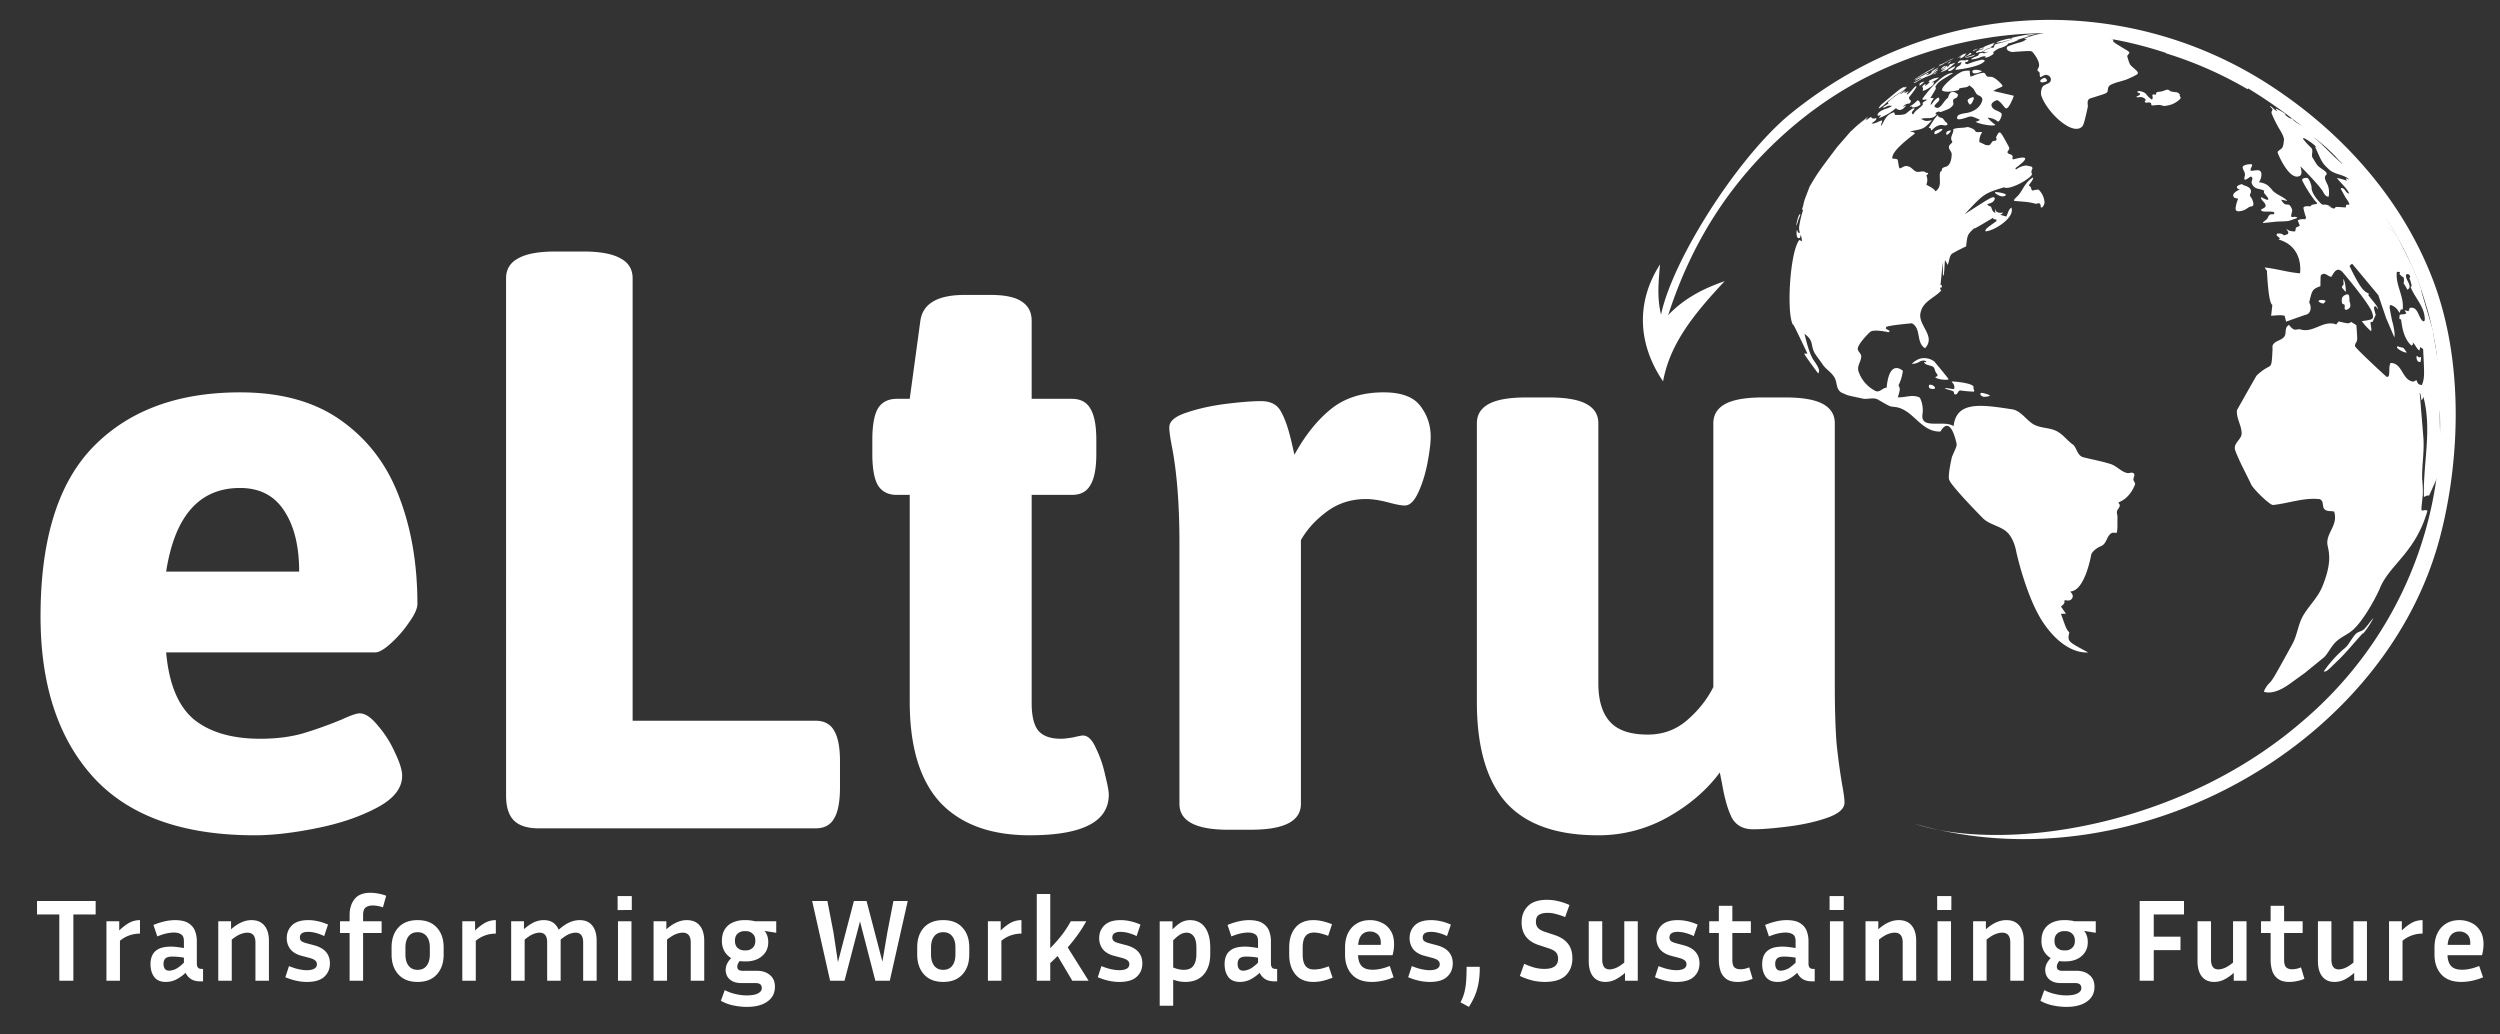 <svg xmlns="http://www.w3.org/2000/svg" width="203" height="84" fill="none"><rect width="100%" height="100%" fill="#333333" stroke="none"/><g fill="#fff" clip-path="url(#a)"><path d="M20.692 67.825c-5.85 0-10.213-1.563-13.088-4.688-2.875-3.15-4.312-7.513-4.312-13.088 0-6.276 1.437-10.876 4.312-13.801 2.875-2.925 6.838-4.388 11.888-4.388 3.35 0 6.088.763 8.213 2.288 2.15 1.525 3.713 3.575 4.688 6.15 1 2.575 1.5 5.488 1.5 8.738 0 .375-.225.875-.675 1.5a9.453 9.453 0 0 1-1.463 1.688c-.55.5-.974.75-1.274.75H13.491c.225 2.55.975 4.363 2.25 5.438 1.3 1.05 3.1 1.575 5.4 1.575 1.25 0 2.376-.138 3.376-.413a32.49 32.49 0 0 0 3.262-1.163c.7-.325 1.175-.487 1.425-.487.45 0 .938.325 1.463.975a8.74 8.74 0 0 1 1.388 2.175c.4.825.6 1.463.6 1.913 0 1.025-.7 1.9-2.1 2.625-1.376.725-3.013 1.275-4.913 1.65-1.875.375-3.525.563-4.95.563Zm3.6-21.414c0-2.05-.4-3.688-1.2-4.913-.8-1.25-2-1.875-3.6-1.875-3.3 0-5.3 2.263-6 6.788h10.8Zm19.464 20.851c-.925 0-1.6-.213-2.025-.638-.425-.425-.638-1.1-.638-2.025V22.597c0-.725.325-1.262.975-1.612.65-.375 1.663-.563 3.038-.563h2.25c1.375 0 2.388.188 3.038.563.65.35.975.887.975 1.612v35.927h14.85c.7 0 1.2.262 1.5.788.326.525.488 1.362.488 2.512v2.1c0 1.175-.162 2.025-.487 2.55-.3.525-.8.788-1.5.788H43.756Zm39.865.563c-3.176 0-5.6-.888-7.276-2.663-1.65-1.8-2.475-4.525-2.475-8.176v-16.8h-1.05c-.7 0-1.212-.263-1.537-.788-.3-.525-.45-1.375-.45-2.55v-1.125c0-1.175.15-2.025.45-2.55.325-.525.837-.788 1.537-.788h1.05l.863-6.337c.2-1.4 1.4-2.1 3.6-2.1h2.1c1.15 0 1.987.174 2.512.524.55.35.826.875.826 1.575v6.338h3.262c.7 0 1.2.263 1.5.788.325.525.488 1.375.488 2.55v1.125c0 1.175-.163 2.025-.488 2.55-.3.525-.8.788-1.5.788h-3.262v16.913c0 1.025.175 1.763.525 2.213.375.45.987.675 1.837.675.25 0 .588-.038 1.013-.113.425-.1.687-.15.787-.15.4 0 .75.338 1.05 1.013a9.28 9.28 0 0 1 .75 2.175c.2.8.3 1.337.3 1.612 0 2.2-2.137 3.3-6.412 3.3Zm16.125-.45c-2.65 0-3.975-.7-3.975-2.1V44.122c0-3.2-.212-5.862-.637-7.988-.125-.675-.188-1.15-.188-1.425 0-.5.463-.9 1.388-1.2.95-.325 2.012-.562 3.187-.712 1.2-.15 2.163-.225 2.888-.225.775 0 1.313.287 1.613.862.325.575.612 1.413.862 2.513l.225.975c.85-1.55 1.825-2.775 2.925-3.675 1.125-.925 2.563-1.388 4.313-1.388 1.45 0 2.45.375 3 1.125.55.725.825 1.55.825 2.475 0 .5-.087 1.213-.262 2.138-.175.9-.425 1.7-.75 2.4s-.688 1.05-1.088 1.05c-.275 0-.687-.075-1.238-.225-.75-.2-1.387-.3-1.912-.3-1.225 0-2.3.35-3.225 1.05-.9.675-1.588 1.438-2.063 2.288v21.413c0 1.4-1.35 2.1-4.05 2.1h-1.838Zm30.002.45c-3.35 0-5.825-.876-7.426-2.626-1.6-1.775-2.4-4.512-2.4-8.212V34.373c0-.7.325-1.225.975-1.575.65-.35 1.663-.525 3.038-.525h1.838c1.375 0 2.387.175 3.037.525.65.35.975.875.975 1.575v21.113c0 1.376.313 2.413.938 3.113.625.7 1.65 1.05 3.075 1.05 1.225 0 2.288-.387 3.188-1.163.925-.8 1.637-1.7 2.137-2.7V34.373c0-.7.325-1.225.975-1.575.65-.35 1.663-.525 3.038-.525h1.838c1.375 0 2.387.175 3.037.525.65.35.975.875.975 1.575v21.113c0 2.1.05 3.75.15 4.95.125 1.176.275 2.276.45 3.3.125.676.188 1.15.188 1.426 0 .5-.463.912-1.388 1.237-.925.325-1.987.563-3.187.713-1.175.15-2.126.225-2.851.225-.8 0-1.375-.313-1.725-.938-.325-.65-.587-1.562-.787-2.737l-.188-.938c-1.05 1.425-2.462 2.638-4.237 3.638a11.448 11.448 0 0 1-5.663 1.463Z"/><path fill-rule="evenodd" d="M155.472 66.89c.606.2 1.265.368 1.97.503a30.946 30.946 0 0 1-1.97-.503Zm20.364-62.573.08-.008c-5.704-1.893-11.465-2.118-17.284-.675-5.882 1.461-10.971 4.332-15.244 8.666-4.232 4.297-6.96 9.415-8.533 15.34-1.123-3.22 5.558-14.393 10.598-18.454 12.184-9.832 27.792-9.605 39.106-2.107 5.831 3.853 10.507 9.2 12.966 15.57 2.661 6.895 2.159 15.168.563 21.118-4.337 16.175-23.404 27.432-40.646 23.626 7.499 1.441 20.245-.824 29.47-8.784 7.274-6.135 11.668-15.46 11.19-25.59.002-.434-.003-.873-.014-1.316-.262-10.43-6.293-18.88-15.548-24.53l-.035.072a31.47 31.47 0 0 0-6.669-2.928Z" clip-rule="evenodd"/><path d="M134.796 21.47c-.2 2.106-.21 3.096.215 4.618 1.207-1.45 2.742-2.477 5.032-3.256-2.698 2.872-4.455 5.185-5.002 8.134-2.217-3.27-2.065-6.681-.245-9.496ZM198.312 36.008v-.147c-.066.973-.109 1.333-.142 1.62l-.085.625-.01.09c-.014.09-.035.209-.052.299l.024-.161c-.038.217-.038.217-.805 1.911-.128-.028-.128-.028-.42.111-.085-2.712.678-5.426-.042-8.136a.58.58 0 0 1-.159.29c-.073-.52-.073-.52-.142-.63l.294 3.588c.099 1.139-.119 2.269-.095 3.408.047.436.065.874.054 1.312-.132 1.184-.132 1.184-.068 1.28.284-.063.284-.063.447 0-.987 3.45-3.079 4.35-3.879 6.335-.1.251-1.059 2.257-2.092 3.269-.433.424-1.018.623-1.456 1.037-.382.362-.595.862-.948 1.244l-1.587 1.293-1.253.905c-.312.218-1.265.88-2.072.622.093-.262.245-.5.443-.696.256-.267.301-.315 1.88-3.193.405-.739.455-1.62.896-2.344.473-.78 1.156-1.422 1.513-2.272.777-1.869.588-2.721.45-3.342-.225-.997.893-1.641.526-2.783-.251-.08-.542.019-.767-.18-.225-.199-.062-.564-.294-.763a.269.269 0 0 0-.123-.069c-1.294-.142-2.513.344-3.778.474-.254.024-1.597-1.288-1.777-1.67-.424-.912-.923-1.785-1.281-2.728-.237-.63.519-.888.509-1.433-.012-.647-.44-1.206-.383-1.867 0 0 1.397-2.482 1.587-2.795a3.79 3.79 0 0 1 .897-.675c.341-.168.341-.168.408-1.463 0-.119-.026-.296.04-.393.22-.334.668-.33.907-.635.19-.237.043-.595.237-.841.04-.043.082-.084.128-.12l.061.042c.322.39.422.37.711.31h.156c1.04.37 1.895-.805 2.935-.386a1.46 1.46 0 0 1 .199-.249c.808.19.808.19 1.002.038.149.082.294.172.433.27.09 1.215.09 1.215-.028 1.41-.052.082-.119.236-.069.317.159.267 2.369 2.321 2.572 2.477l.138-.056c.128-.351-.019-.747.166-1.088 1.004.017.916 1.448 1.878 1.519a.406.406 0 0 1 .237-.107c.092.291.139.355.428.379.221-.557.204-.872.095-2.93a.82.82 0 0 1-.237-.163c-.009.1-.031.198-.064.293-.248-.154-.317-.46-.53-.641v.146l-.102.104c-.654-.563-.784-1.575-.855-2.131l-.133-.04c-.003-.11.003-.22.019-.327.173-.088.391 0 .552-.145a.545.545 0 0 1-.135-.237c.085.022.197.055.282.083a.496.496 0 0 0 .104-.263c.711-.187.68.791 1.111 1.09.038-.021.088-.052.125-.071.034-1.087-.783-1.796-1.144-2.705.024-.038.057-.085.083-.123-.116-.457-.116-.457-.194-.585l.074-.138c-.064-.175-.102-.25-.325-.203-.149.433.599.947.097 1.253a5.48 5.48 0 0 0-.315-.528.848.848 0 0 0 0-.474 1.116 1.116 0 0 1-.339-.292l.062-.13a.388.388 0 0 0-.268-.014c-.13 1.059.612 1.978.474 3.041h-.151a2.138 2.138 0 0 1-.121.277 1.112 1.112 0 0 0-.711-.644c-.114.085-.114.085.116 1.253.106.352.176.714.211 1.08 0 .101-.007.203-.019.303l-.67-1.57c-.63-1.855-.63-1.855-.637-1.866l-2.115-2.544a.504.504 0 0 0-.216.182c.933 1.952 1.21 2.077 1.561 2.236 0 .045-.024.104-.033.147.743.916.743.916.791 1.149a11.368 11.368 0 0 1-.19-.263l-.139.038c0 .177 0 .177.135.672-.109.18-.157.393-.273.569l-.137-.017c-.048.256.109.505.031.76a4.576 4.576 0 0 1-.751-.817c.931-.13 1.006-.14.841-.687-.216-.724-2.416-3.316-2.438-3.33-.4-.353-.613-.052-.869.415-.282 0-.516-.41-.817-.154-.069.059-.069.059-.078.914-.652.263-.663.268-.914 1.329.236.379.125.947-.311 1l-1.565.553-.116-.473c-.289-.067-.429-.055-1.102 0 .017-.076.017-.076.104-.89-.331-.1-.438-2.744-.438-2.767a1.763 1.763 0 0 1-.185-.266c.964.1 1.895.396 2.866.474.012-.019.337-2.155-1.743-2.747l.121-.088-.289-.26c.017-.043.043-.098.062-.138.345 0 .345 0 .561.15.104-.03.207-.066.305-.11a4.11 4.11 0 0 1 .045-.146 3.322 3.322 0 0 1-.175-.28c.192.145.263.199.711.22a.897.897 0 0 0 .066-.315c.115-.04.224-.094.325-.163a2.52 2.52 0 0 1-.166-.436c.189-.082.398-.107.601-.073l.074-.135a4.919 4.919 0 0 1-.223-.808c.128-.126.128-.126.588-.114l.085-.12.291-.05c.126-.024.128-.029.149-.052.022-.024 0-.04-.177-.237a10.37 10.37 0 0 1-1.026-1.628c-.078-.236.372-.222.393-.22.157.017.37.623.363.768-.014.348.267.753.504 1.032.325.38.351.38.474.372a.855.855 0 0 1 .599.183l-.419-.074c.226.04.444.114.647.223l.12-.076c0-.085 0-.085.877-.024l-.033-.045c.026-.059.035-.125.061-.184h.237c.017-.147-.237-.474-.284-.543-.048-.069-.41-.748-.415-.753-.004-.005.024-.038.033-.055.332-.026.353.434.661.446-.237-.498-.689-.827-1.002-1.267.281.057.556.136.825.236a1.73 1.73 0 0 1-.102-.163l.045-.03c.075.038.154.068.237.087-.474-.445-1.185-.377-1.658-.827-.54-.514-.54-.514-1.114-1.819h.062c-.054-.156-.791-.654-1.011-.73l-.029.048c0 .024.022.054.033.078.187.237.392.46.611.666.237.237-.028.561.126.814.403.666.403.666.699.867.428.29.447.346.44.498-.166.156-.237.237.088.852.113.303.138.632.073.948-.237 0-.35-.213-.473-.438-.277-.474-1.753-1.98-1.822-2.03.064.215.197.665-.068.791-.827.39-1.72-1.75-1.73-1.772-.066-.165-.068-.208.055-.298.334-.237.334-.237.417-.867 0-.026.021-.258-.405-.928-.228-.393-.429-.8-.602-1.22-.014-.123-.014-.123.076-.322-.047-.114-.171-.169-.216-.282.237.09.37.355.616.443-.118-.14-.118-.14-.151-.237.054.016.762.35.829.507a1.081 1.081 0 0 1-.116-.04c.153.136.322.254.502.352l.04-.035c.093.053.181.114.263.182a.708.708 0 0 0-.109-.042c.221.18.459.339.711.473.807.5 2.037 1.587 2.131 1.781-.44-.208-.758-.59-1.163-.845.808.658 1.49 1.461 2.291 2.132l.042-.031a2.88 2.88 0 0 1-.563-.585 2.5 2.5 0 0 0 .236.177 6.67 6.67 0 0 1-.544-.599l.13.118 1.146 1.185c1.076 1.184 1.109 1.23 2.843 3.65.402.618.89 1.478 1.269 2.113a3.686 3.686 0 0 0-1.051-.998c.409.265.765.603 1.051.998l.988 1.977c.356.742.662 1.508.916 2.29a.082.082 0 0 1-.014-.014c.017.152.017.152.948 3.286a.158.158 0 0 0-.015-.029c.377 2.302.394 2.407.588 3.058.031.21.061.436.099.682.081.82.121 1.919.166 2.74.012.815-.042 1.87-.083 2.713Zm0-.166c.019-.948-.033-2.57-.158-2.764-.043.28-.076.473 0 2.688.019-.142.019-.142.045-.474-.041 1.019-.041 1.019.016 1.142.052-.194.085-.392.097-.592Zm-.71-9.046c0 .038.021.085.028.123l.145.657a.158.158 0 0 0 0-.031c.052.39.128.777.201 1.163a19.463 19.463 0 0 0-.625-2.944c-.06-.188-.116-.363-.166-.526.336 1.184.348 1.229.49 1.85l-.073-.292Zm-.521-1.864c.014.038.028.076.045.112-.045-.143-.1-.28-.131-.424.017.045.034.092.048.14l-.344-1.038v.014a.983.983 0 0 0-.064-.156c.135.41.299.928.531 1.658a6.92 6.92 0 0 0-.085-.306Zm1.082 5.04a14.666 14.666 0 0 0-.201-1.264l.175 1.172.026.093Zm-16.431-13.846a.094.094 0 0 1 0 .024 3.16 3.16 0 0 0-.187.632c-.028.166-.019.237.036.313.092.113.521.066.833-.138.076-.056.156-.108.237-.156.097-.05.237-.014.304-.123.042-.06.026-.202-.05-.422a1.084 1.084 0 0 0-.135-.25.234.234 0 0 1-.033-.297.397.397 0 0 0 .033-.26.436.436 0 0 0-.183-.237.75.75 0 0 0-.116-.067c-.099-.05-.208-.073-.308-.12a.305.305 0 0 1-.109-.074h-.018c-.019 0-.678.17-.271.405a.207.207 0 0 0 .1.026.253.253 0 0 1-.059.038c-.148.06-.282.151-.393.265a.266.266 0 0 0-.074.237.264.264 0 0 0 .145.156c.081.025.164.04.248.048Zm13.686 12.494h.014l-.237-.327a.232.232 0 0 0-.106-.069c-.08-.01-.16-.025-.237-.047-.14-.054-.14-.054-.152-.054-.064 0-.083.059-.045.125.067.128.616.422.763.372Zm-5.211-3.96c.05.057.159.028.18.13.021.102-.017.183 0 .275a.124.124 0 0 0 .092.092c.06.014.36-.085.368-.331a.712.712 0 0 0 0-.093c-.015-.102-.053-.199-.067-.303-.014-.104 0-.22-.023-.33-.026-.174-.086-.193-.147-.2a.585.585 0 0 0-.415.25.72.72 0 0 0 .003.51h.009Zm-1.497-.048s.123-.14.123-.146c.012-.05-.073-.093-.222-.11-.15-.016-.422.02-.322.138.101.086.225.14.357.154a.079.079 0 0 0 .031-.012.075.075 0 0 0 .024-.024h.009Zm1.495-1.392a.098.098 0 0 0-.035.044.105.105 0 0 0-.006.055c.009.03.023.059.043.083 0 0 .237.284.251.291.055-.026 0-.45-.04-.67a1.584 1.584 0 0 0-.121-.367.08.08 0 0 0-.014.033v.021c-.002.106.004.211.019.316a.217.217 0 0 1-.028.11.218.218 0 0 1-.079.084h.01Zm6.189 6.158s.137.028.149.014a2.18 2.18 0 0 0 .05-.34v-.022c0-.033 0-.036-.017-.038-.016-.003-.073.026-.114.026a.16.16 0 0 1-.085-.028c-.035-.022-.059-.062-.097-.079-.038-.016-.047 0-.052.012a.524.524 0 0 0 .095.405.126.126 0 0 0 .061.045l.01.005Zm-12.786-13.363c-.028 0-.023.02-.016.05l.194.016a.499.499 0 0 0-.178-.066Zm-1.319-1.89c.024.156-.092.303-.031.461.045.02.145 0 .353-.154.076-.059.142-.11.194-.08.213.12-.035.355.038.528a.667.667 0 0 0 .545.452c.346.093.388.105.452.152 0 .055-.021.114 0 .168.093.168.259.284.339.474.045.182-.173.076-.334 0-.069-.033-.069-.033-.263-.05.078.237.334.344.384.592.028.135-.095.206-.27.294-.047.021-.119.057-.093.111.027.055.093.121.512.11.178 0 .55-.017.559.106.01.123-.076.113-.204.109a.252.252 0 0 0-.208.078c-.09.085-.104.216-.185.306-.08.09-.237.182-.331.293a.21.21 0 0 1 0 .036c.056 0 .056 0 .859-.09.405-.052.815-.022 1.223-.08h.014l.696-.238v-.023c-.144-.147-.329-.017-.474-.074-.075-.215.119-.412.041-.627-.145-.382-.292-.375-.41-.37-.27.017-.455-.372-.455-.374v-.02c.019 0 .019 0 .237.044.095.035.237.08.218.03a.436.436 0 0 0-.109-.113c-.329-.26-.741-.391-1.04-.692a2.818 2.818 0 0 0-.421-.445 1.45 1.45 0 0 0-.711-.237c.175-.164.41-.962-.069-.98a1.57 1.57 0 0 0-.248.016c-.301.04-.356.047-.358-.033 0-.161.265-.462.045-.474 0 0-.592 0-.68.225a.143.143 0 0 0 0 .071c.029.156.157.308.185.497Zm10.208 36.319c-.542.71-.556.71-.909.85-.291.107-.381.237-.82.893-.132.22-.306.41-.514.562a9.61 9.61 0 0 0-1.57 1.78c.237 0 .237 0 1.142-.883.739-.71 1.385-1.53 2.091-2.283 0 .021 0 .021-.064.128.029-.021.029-.021.095-.11.29-.363.544-.755.758-1.17h-.019a2.876 2.876 0 0 0-.19.233ZM157.61 5.577s.07.032.28-.118c.116-.082.104-.114.08-.11a.099.099 0 0 0-.035 0 1.38 1.38 0 0 0-.154.074c-.013.009-.145.129-.158.135-.013.006-.013.019-.013.019ZM157.615 5.206h.016a.58.58 0 0 1-.097.068.152.152 0 0 1-.073.025c-.004-.004.01-.023.025-.032a.803.803 0 0 1 .129-.06ZM158.375 4.884a.553.553 0 0 1-.122.04.877.877 0 0 0-.16.067l-.19.076c.232-.123.471-.231.716-.324.021 0 .036-.013.021 0-.014.012-.116.067-.116.067-.088.047-.149.074-.149.074ZM158.008 5.084c-.139.059-.151.072-.151.072h-.007a.036.036 0 0 0 .009.016 3.718 3.718 0 0 1-.491.23c.236-.173.499-.308.777-.398a.076.076 0 0 1 .03 0l-.019.013c-.036.019-.101.046-.148.067ZM158.303 5.097l-.025.019-.015.004a1.178 1.178 0 0 1-.103.059c.036-.06.036-.06.023-.06.071-.06.15-.109.234-.147h.013c0 .002.008-.002-.015.02-.023.02-.051.041-.074.065l-.038.04ZM157.233 5.882a.066.066 0 0 1 .028 0h-.015c.019.002-.006.028-.015.042a1.234 1.234 0 0 1-.276.131c.065-.057.136-.106.211-.147a.543.543 0 0 1 .067-.026ZM157.37 6.304c.053-.015.074 0 .074 0l-.015.006c-.002.013-.177.164-.202.158-.129.095-.284.16-.421.257.068-.027.138-.046.21-.057.07-.002-.033.206-.069.244-.162.167-.754.52-.82.449a.06.06 0 0 1 0-.019c-.006-.04.019-.076.019-.116a.25.25 0 0 0 0-.055c-.01-.052-.038-.099-.05-.151a.03.03 0 0 1 0-.023.707.707 0 0 1 .284-.186c-.002.06-.084.084-.065.154.013 0 .017 0 .042-.015.113-.074.219-.158.318-.25.009-.015.006-.053-.021-.066-.027-.012-.088-.012-.088-.012.152-.118.325-.207.509-.264l.264-.054h.031ZM156.452 5.863c-.253.118-.47.304-.727.422l.015-.009c-.112.055-.192.162-.322.18a15.844 15.844 0 0 1 1.666-.976h.031a.21.21 0 0 1-.067.057l-.864.503a1.84 1.84 0 0 1 .268-.177ZM155.666 8.182a.235.235 0 0 1 .059-.035.293.293 0 0 1 .148.124s.096.185.056.234a.98.98 0 0 1-.495.21.467.467 0 0 1-.122.013c-.036-.013-.042-.061-.057-.076-.014-.015-.023-.017-.101 0a.265.265 0 0 1-.08.013c.009-.032.061-.07.272-.196.112-.09.218-.186.32-.287ZM156.157 6.645a.19.19 0 0 1 .059-.01h.008c.038.004.017.04-.084.115-.081.08-.172.151-.27.21-.04.013-.012-.035 0-.073.013-.038.03-.055.013-.055h-.055a.71.71 0 0 1 .329-.187ZM163.94 3.462a1.4 1.4 0 0 0 .632-.297c-.169 0-.169 0-.211-.023a7.222 7.222 0 0 1 1.968-.506c.111-.012.223-.016.334-.012h.342a1.548 1.548 0 0 0-.371-.044h-.002c.236-.049.477-.074.718-.074.053-.036.053-.036.499-.061.245-.013.853-.01 1.131 0 .198.006.367.143.578.105a2.83 2.83 0 0 1 .594-.048c.004 0 .358.023.482.04l-.038.01a.548.548 0 0 0-.021.08l.095.047c.132.52.689.303.962.577l-.048.019a.296.296 0 0 1-.017.04h.001c.081.128.09.143 1.025.707.288.167.383.232.244.377-.101.104-.137.154-.055.337.041.168.099.33.171.487.164.228.417.367.586.577.113.152.016.226.016.226-.194.117-.397.22-.606.307-.497.26-1.058.297-1.55.552-.204.105-.221.235-.251.452v.003c-.03.219-.03.219-1.159.569-.356.11-.362.111-.421.21-.109.192-.008.4-.046.598-.011.013-.27 1.353-.421 1.528-.782.899-2.954-1.195-3.354-2.51a1.024 1.024 0 0 1 .103-.677c.158-.228.466-.211.632-.422a.355.355 0 0 0 .023-.315.364.364 0 0 0-.233-.213c-.24-.11-.394.105-.605.153-.065-.12-.017-.259-.065-.38-.034-.08-.143-.09-.16-.182-.004-.025-.006-.033.088-.21.232-.447-.488-1.264-.488-1.264-.108-.097-.127-.114-1.658 0-.009.002-.626-.108-.379-.445.305-.124.617-.23.935-.318ZM160.167 7.896c.11-.021.135.05.076.21-.002.005-.177.454-.309.37-.053-.034-.19-.258-.156-.344.061-.148.389-.236.389-.236Z"/><path d="M162.35 3.468c.06-.026.133-.052.202-.08-.382.101-.395.097-.443.074.093-.122 1.003-.343 1.081-.333.064.013.131.01.194-.01a.137.137 0 0 1-.042-.036c.227-.09 1.297-.276 1.297-.276.235-.031.471-.05.708-.057-.274.07-.554.112-.826.188.108-.009.125-.01.409-.053l-1.161.369a.4.4 0 0 1 .125-.013 3.154 3.154 0 0 1-.862.293l.027.01c-.004.044-.189.247-.716.377-.189.087-.364.2-.52.337l.065.017c.055.148-.535.44-.72.405.059-.047.059-.047.08-.095-.278-.063-.501.12-.752.17a1.63 1.63 0 0 1-.421.064l-.015-.024c.171-.166.407-.179.592-.305.008-.061.027-.196.356-.196.031.038.093.095.514-.145a1.307 1.307 0 0 1-.354.107.107.107 0 0 1 0-.025c-.051-.032-.112-.021-.164-.046.029-.02.617-.367.842-.297a.475.475 0 0 0 .114-.247.344.344 0 0 1 .168-.076c.453-.108.899-.242 1.336-.402-.122.036-.878.249-1.114.305ZM158.244 5.354c.023-.03.038-.064.059-.095l.019-.021c.036-.021.39-.127.39-.127a.053.053 0 0 1 .04 0 .303.303 0 0 1-.072.07c-.271.23-.271.23-.375.329v-.036a1.64 1.64 0 0 1-.257.21c-.05.028-.448.18-.448.18.014-.074.305-.238.418-.302l.003-.002-.042.013c-.311.1-.329.105-.331.099-.002-.007-.002-.007.013-.04-.019-.013-.038.01-.057 0 .131-.048.258-.109.377-.181h-.032a.278.278 0 0 1 .196-.106.168.168 0 0 1-.012.044l-.038.095a.719.719 0 0 0 .149-.13ZM162.674 8.589c-.004-.006-.364-.47-.529-.457-.004.002-.522.17-.429.472.132.387.562.352.794.598.107.114-.116.626-.249.668-.021.006-.054-.017-.1-.048h-.001a1.355 1.355 0 0 0-.777-.264c.175.186.362.361.56.522.072.03.072.03.072.068-.243.139-1.435-.116-1.588-.255.282-.108.282-.108.337-.169-.696-.314-.696-.314-1.087-.177-.514.177-.687.156-.74.106a.26.26 0 0 1 .091-.308c.278-.151.594-.135.887-.223.983-.3 1.053-1.022 1.053-1.022-.002-.32-.331-.3-.472-.476-.114-.137-.164-.316-.284-.448a2.976 2.976 0 0 0-.314-.249c-.034.06-.087.145-.438.185-.413.047-.401.1-.382.181-.128.068-1.074.262-1.352.068s1.201-1.462 1.698-1.582c.172-.04.35-.05.526-.031-.01.158.007.317.051.47.04.001.042.001.299-.098.242-.108.499-.18.763-.21.174.014.168.231.288.292.12.062.253.022.377.043.282.046.862.608.874.728.007.047-.082.087-.254.165a2.362 2.362 0 0 0-.487.25l1.649.384a.245.245 0 0 1-.015.092c-.002.01-.339.891-.564.936-.081.02-.169-.095-.254-.207l-.003-.004ZM156.94 5.649c-.075.046-.168.092-.181.082a1 1 0 0 1 .215-.116h.013l-.047.034ZM166.213 6.55c-.015.048-.08.078-.08.078l-.238.061a.251.251 0 0 1-.175-.03c-.175-.115.147-.303.259-.326a.21.21 0 0 1 .122 0 .019.019 0 0 1 0 .01.077.077 0 0 0 .017.053c.027.034.072.047.095.087.005.01.008.022.008.033a.078.078 0 0 1-.008.034Z"/><path d="M160.311 5.678c.216-.027.436.01.632.107v.005c-.007.002-.561.273-.736.128-.052-.044-.124-.2.104-.24ZM158.963 4.675a1.57 1.57 0 0 1 .21-.097v.005c.106-.04.133-.055.12-.072-.042-.004-.082.03-.126.017.159-.083.325-.153.495-.21h.019c-.032.04-.093.037-.118.088.027 0 .053-.017.082-.017a1.082 1.082 0 0 1-.291.274c0 .006-.219.105-.21.065.008-.04.073-.04.073-.08a.606.606 0 0 0-.223.027h-.031ZM158.219 5.748c-.065-.047-.048-.06 0-.093v.004a3.26 3.26 0 0 1 .493-.27.07.07 0 0 1 .029 0c.074.007-.086.175-.164.243-.135.116-.293.162-.358.116ZM160.365 4.442h.017v.004a.108.108 0 0 1-.027.017.636.636 0 0 1-.259.132c-.182.051-.368.086-.556.104.049-.023.1-.042.151-.057.118-.036.264-.066.356-.097.093-.032.2-.072.304-.103h.014ZM160.028 4.414c-.101.055-.452.21-.488.21l-.007.005c.021-.055.108-.082.19-.118.082-.036.133-.124.211-.179a.27.27 0 0 1 .052-.032.076.076 0 0 1 .047 0 .03.03 0 0 1 .014 0c0 .011-.002.011 0 .032s.038.015.036.034c-.002.019-.01.027-.055.048ZM160.612 3.953c-.004.008-.006.01-.253.137-.086.038-.149.052-.149.052s-.022-.035.052-.071c.074-.036.322-.118.322-.118h.028ZM160.899 3.97l-.005.002h-.01c-.079.031-.16.054-.243.07a.562.562 0 0 1 .295-.16.7.7 0 0 0 .238-.087.325.325 0 0 1-.099.017 7.72 7.72 0 0 1 .885-.335.161.161 0 0 1 .032 0c-.03.04-.078.053-.11.09.011.055-.044.066-.067.097.014.013.052-.002.048.013-.004.015-.006.022-.152.09l-.052.028.084.023-.023.017c-.103.053-.221.067-.329.116-.17.078-.322.196-.499.261-.072.032-.152.01-.223.032-.192.05-.165.063-.192.05-.027-.013-.021-.09.044-.133.122-.055.248-.1.377-.136a.719.719 0 0 0 .171-.068.027.027 0 0 0 0-.013c-.035-.014-.068-.004-.17.026ZM161.126 4.996c-.476.482-2.271.671-2.288.671h-.001c-.049 0-.109 0 .043-.176.083-.095.205-.127.293-.211.007-.013.124-.207.106-.223-.019-.017-.131.023-.211.05a.289.289 0 0 1-.11.028c-.002-.043.139-.192.184-.211.054-.013.109-.022.164-.03.084-.008.183.021.253.013.069-.008.134-.05.21-.05.032.002.175.096-.116.18-.054.015-.061.005-.092.04-.032.037.084.18.234.119.368-.15.75-.267 1.139-.35.002 0 .322.019.192.15ZM155.468 6.489c.023-.03.482-.303.537-.333-.487.328-.513.33-.536.333h-.001ZM153.45 8.117a.059.059 0 0 1-.031.013c-.293.23-.533.53-.864.678h-.013a1.01 1.01 0 0 1 .327-.409c1.432-1.204 1.432-1.204 1.757-1.343h.031c-.01.048-.01.048-.078.107a.915.915 0 0 1 .238-.128v.016c-.078.146-.078.146-.139.192-.259.194-.543.352-.806.54-.15.102-.276.231-.422.334ZM155.687 6.613a.928.928 0 0 1-.261.125c-.04-.005-.04-.049.029-.066.24-.111.473-.237.698-.377-.073.027-.144.06-.211.1-.122.067-.126.067-.139.067.067-.057.16-.087.211-.173l-.506.282c.013-.147 1.066-.67 1.066-.67.076.087-.105.122-.16.181l-.032.034c.392-.093.455-.206.472-.28.017-.074.535-.345.535-.345h.009c-.152.162-.333.288-.487.446.124-.074.232-.175.358-.248a.268.268 0 0 1 .124-.034c-.008.017-.014.025-.094.082-.003.002-.413.295-.521.352a3.502 3.502 0 0 1-.421.168c0 .002-.227.101-.67.356Z"/><path d="M152.721 9.35c-.075-.005-.134.065-.21.046-.12-.03-.055-.335.617-.563.188-.05.365-.134.524-.246-.092.021-.202-.023-.303 0-.143.031-.259.128-.402.158a.074.074 0 0 1-.047 0c0-.038.011-.07.268-.228.152-.094.154-.094.177-.139a.203.203 0 0 0-.049-.027c-.031-.158 1.258-1.02 1.355-1.02-.11.123-.27.184-.367.32.156-.06.281-.191.443-.242l.012.013c-.029.061-.088.097-.122.152a2.55 2.55 0 0 0 .335-.16l.021.014c-.036.089-.16.129-.133.253.295-.17.466-.482.717-.693v.028a.382.382 0 0 1 .08.027 7.491 7.491 0 0 1-.592.813c-.07.088-.015.238.116.314.021.107-.087.21-.108.227-.021.017-.034.017-.092.017a.591.591 0 0 0-.441.268c.234-.125.234-.125.259-.125v.015c-.246.28-.246.28-.497.367a1.442 1.442 0 0 1-.303-.093.464.464 0 0 1 .038-.078h-.015a.949.949 0 0 0-.253.177c-.358.28-.761.499-1.192.647.046-.083.131-.137.164-.23v-.013ZM158.329 10.596c.044-.006.101-.01.08.049h-.007c-.029.082-.276.352-.343.288a.21.21 0 0 1 .023-.238.574.574 0 0 1 .247-.099ZM158.126 10.124a.13.13 0 0 1-.046.038h-.006c-.171.061-.339-.033-.51-.016a1.203 1.203 0 0 0-.594.324.626.626 0 0 1-.154.118c-.017.002-.019-.019-.031-.103-.013-.085-.013-.085-.177-.1l.28-.44c.031-.048.071-.113.103-.16.097-.151.209-.292.335-.42h.023c.053.03.023.088.105.138.083.05.184.042.264.093l.044.03c.068.077.13.158.187.244.04.044.097.067.139.11.018.018.031.042.038.067a.156.156 0 0 1 0 .077ZM157.138 10.647c.151-.083.314-.142.483-.175.122-.019.118.025.088.068-.082.136-.535.404-.611.347-.04-.03-.029-.185.04-.24ZM156.721 31.546c-.084-.031-.164-.25-.025-.307a.438.438 0 0 1 .432.244c.015.154-.322.095-.407.063ZM165.086 14.421c.027.07-.047.226-.211.437a1.26 1.26 0 0 0-.114.16c-.019.04-.019.052.019.073.072.038.118.072.171.264.027.1.053.128.173.1.391-.086.391-.086.501.037.235.267.373.606.392.962-.015.177-.146.388-.253.4-.019.003-.059-.004-.059-.078a.36.36 0 0 0-.061-.227c-.114-.103-.217 0-.324 0a.686.686 0 0 1-.114-.027 4.973 4.973 0 0 0-.959-.15c-.665-.055-.695-.059-.695-.07 0-.01-.044-.027 0-.088.11-.16.272-.267.39-.421.221-.285.373-.617.598-.9.14-.188.314-.349.514-.472a.086.086 0 0 1 .032 0ZM146.048 17.802c-.061.162-.099.333-.166.495a.042.042 0 0 1-.015.01c-.027-.043.133-.795.274-.913h.021c.042-.01.015.082.015.082l-.013.036c-.033.098-.078.193-.116.29ZM177.023 7.71v.03c-.04-.002-.04-.002-.049.004.021.07.082.118.097.19.027.11-.482.489-.815.57-.157.05-.319.082-.483.096h-.054c-.133-.009-.257-.078-.39-.078a1.92 1.92 0 0 0-.303.02c-.278.03-.306.018-.339-.01 0-.118-.009-.173-.142-.21-.132-.038-.29.088-.408-.062.276-.233-.219-.408-.377-.379a.588.588 0 0 1-.295 0c.08-.122.278-.095.318-.263-.063-.086-.202-.061-.242-.18.135-.113.646.03.766.262.122.149.264.28.422.388.135-.114.023-.262.052-.388l.036-.025c.076-.04.158.042.228 0 .069-.042.006-.154.094-.186.133-.048.283-.04.422-.073.139-.034.292-.127.421-.133.128-.006.206.101.312.145.152.032.306.054.461.066l.057.02c.088.043.162.111.211.197ZM158.221 30.788c-.021.107-.929.038-1.074-.156.053-.061.179-.055.181-.177a.352.352 0 0 0-.086-.143.725.725 0 0 1-.125-.261l-.001-.005c-.068-.211-.091-.282-.42-.366l-.013-.003c-.178-.049-.438-.119-.452-.281l.012-.01c.108.062.154.014.173-.02-.021-.063-.249-.173-.586.025-.238.135-.526.182-.575.135a1.71 1.71 0 0 1 .632-.398 1.383 1.383 0 0 1 1.161.21c.013.01 1.173 1.391 1.173 1.45ZM158.756 32.024c-.135-.012-.059-.191-.154-.246-.21-.118-.467-.118-.667-.246-.013-.005-.032-.013-.013-.02.019-.006.053-.016.396.04.188.024.324.053.356.024a.493.493 0 0 0-.166-.525c-.024-.023-.034-.03-.024-.05.011-.021.015-.021.043-.021.107-.017 1.809.132 1.725.473-.028.11.052.2.052.306-.002.04-.021.04-.05.04a8.944 8.944 0 0 1-.978-.082.476.476 0 0 0-.113-.01c-.196.02-.173.343-.407.317ZM162.284 15.858c-.067-.044-.4-.2-.255-.255.161-.027.904.112.849.234 0 .002-.153.232-.594.021Z"/><path d="M173.37 39.319a.148.148 0 0 0 0-.042c-.021-.123-.12-.213-.135-.316-.033-.181.205-.434-.021-.55-.162-.087-.32.036-.48 0-.514-.116-.859-.577-1.357-.733-.741-.234-1.506-.369-2.258-.56-.436-.165-.476-.68-.743-.978-.459-.305-.801-.8-1.281-1.08-.625-.373-1.396-.249-2.018-.632-.49-.306-.821-.824-1.348-1.083-.096-.05-.2-.086-.307-.103h-.001c-2.548-.392-4.562-.701-4.789 1.365-.765-.544-2.707.32-2.528-.965a2.265 2.265 0 0 0-.21-1.35c-.592-.308-1.193.01-1.789-.03.198-.665.198-.665.055-.977.184-.369.303-.766.352-1.175-.112-.101-1.106-.92-1.317 1.373-.341-.023-.562.468-.954.238a2.762 2.762 0 0 1-1.335-1.582c-.131-.444.227-.792.227-1.213-.006-.268-.36-.398-.267-.706.12-.398.838-1.146 1.004-1.278.302-.236 1.475.035 1.475.035l.105-.086c-.09-.095-.221-.128-.322-.21.008-.04.027-.093.027-.131.234-.14 2.092-.3 2.092-.3.794.435.31 1.574 1.07 2.025.897-.969-.543-1.828-.383-2.806.164-1.015 1.15-1.25 1.702-1.895h-.015l-.08-.093.015-.122.115-.034a.558.558 0 0 0 .013-.145l-.114-.044.184-1.852c.012.265.012 1.108.012 1.108.087-.044.087-.044.162-1.264.089.117.16.246.211.384.162-.279.107-.66.358-.91a12.68 12.68 0 0 1 1.15-.592c.108-.957.108-.957.632-1.458.089.006.089.006 1.607-.895-.015.032-.033.076-.05.11.087.034.18.053.273.054v.135c-.891.64-.891.64-.891.828.601.01 2.435-1.085 2.107-1.927-.261.172-.272.49-.421.724l-.489-.141a.483.483 0 0 0 .234-.175.11.11 0 0 0-.049 0 .69.69 0 0 1-.421-.04.21.21 0 0 1-.103-.093c-.023-.041-.031-.09-.023-.137v-.046a.466.466 0 0 0-.019.352c-.23-.112-.268-.23-.358-.514-.214-.078-.228-.095-.319-.209l-.002-.002h.001c.331-.09.562-.154.631-.484-.166-.173-.166-.173-2.458 1.302 1.578-1.681 1.578-1.681 3.2-2.185.368.257 2.024-.583 2.277-1.053-.08-.206-.08-.206.038-.508a2.239 2.239 0 0 0-.074-.115l-.398-.089h-.114c-.276.04-.537.152-.758.322a1.851 1.851 0 0 1-.049-.111c.021-.032 1.822-1.243-.073-.737-.11.019-.11.019-.165 0-.025-.095.068-.175-.025-.293s-.272-.087-.362-.21c-.038-.062-.013-.108.061-.211.105-.152.105-.152-.127-.573-.583-1.068-.583-1.068-.869-.51-.04.086.084.164 0 .263-.085.1-.236.009-.316.118-.182.255-.182.255-.234.272-.316.099-.539-.164-.815-.228a1.23 1.23 0 0 1 .229-.806c-.162-.055-.333.025-.495-.036-.038-.013-.061-.04-.111-.129-.017-.023-.057-.099-.455-.233a.324.324 0 0 0-.177-.022c-.365.101-.754.017-1.112.169.065.347-.352.66-.07 1.021-.055.167-.27.224-.282.422-.013.232.223.366.223.588 0 .036.01.903-.487 1.021-.109.025-.36.107-.307.297a.623.623 0 0 1-.137.122c-.135.52.198 1.165-.379 1.574-.179-.283-.499-.365-.75-.548a.88.88 0 0 0 0-.741l.143-.118v-.089a.836.836 0 0 0-.145 0c-.238-.236-.529-.03-.779-.093-.251-.063-.384-.332-.632-.42a.88.88 0 0 0-.146-.039c-.227-.04-.389.133-.585.19-.07-.057-.07-.057-.156-.59-.036-.175-.036-.175-.457-.21-.097-.565 1.249-1.589 1.824-2.025-.065-.19-.259-.1-.369-.19 1.123-.204 1.123-.204 1.755-.897l-.022.004c-.413.075-.506.092-.852-.115.421-.154.948.116 1.264-.384a.272.272 0 0 0-.125-.044c0-.002.211-.259.422-.118.724-.267.724-.267.916-.438a.705.705 0 0 0 .118-.141c.078-.141-.047-.29.019-.421.065-.13.219-.12.303-.211.036-.067.067-.138.091-.21-.009-.007-.613-.645-.824.258-.377.222-.647 1.127-1.104.706.04-.278.59-.457.333-.733-.299.114-.421.413-.632.607-.05-.15.249-.548.249-.548a1.312 1.312 0 0 0-.276-.017c.451-.752.451-.752.451-.842l-.068-.05c.257-.407.257-.407 1.458-1.132a.479.479 0 0 0-.211.015c-.969.223-2.289 2.064-2.281 2.085.008.021.032.048.032.07.094 0 .202-.03.305-.03l.015.063a1.07 1.07 0 0 0-.344.224v.052l.061.015c-.204.36-.65.482-.819.88-.156-.166-.156-.166.137-.488-.169-.045-.169-.045-.716.398-.03.023-.213.143-.889.11-.042-.06-.036-.146-.082-.211-.545.145-.708.469-1.031 1.114l-.001.002c-.061-.162.08-.299.061-.455-.295.049-.537.295-.858.246.133-.136.352-.185.403-.408l-.057-.032c-.082.042-.082.049-.293.026a.617.617 0 0 0-.09-.106c-.142.032-.234.162-.352.242a1.36 1.36 0 0 1 .084-.13 1.44 1.44 0 0 0-.211.19c.07-.15.164-.287.276-.407-.356.335-.356.335-1.006.9.21-.203.421-.384.631-.582-.371.294-.723.612-1.053.952a.761.761 0 0 1 .076-.116l-1.198 1.378c-1.551 2.064-1.584 2.11-2.267 3.267a.394.394 0 0 0 .034-.053c-.459 1.186-.459 1.186-.516 1.51l-.099.312.069.118a8.654 8.654 0 0 0-.303 1.28 1.07 1.07 0 0 0 .063.546.417.417 0 0 0-.116-.02c-.025-.005-.04-.011-.048-.02a.202.202 0 0 1-.03-.07c-.006-.027-.035-.13-.059-.13a1.24 1.24 0 0 0 0 .508c.055.187.186.16.186.16a.142.142 0 0 0 .086-.095.307.307 0 0 0 .021-.116.717.717 0 0 0 0-.093c.075.179.115.37.116.563a2.437 2.437 0 0 0-.211-.116c-.775.988-1.044 5.942-.528 6.867.067.01.067.01 1.19 2.365h-.266c.135.291 1.134 1.601 1.134 1.612v-.001c.09-.135.184-.274-.27-.937-.211-.299-.447-.64-.843-2.287.498.373.55.615.615.922.034.216.1.424.196.62.203.333.455.63.666.95.28.417.756.65.99 1.11.19.368.099.863.489 1.143.062.038.127.069.196.093.118.057.24.109.364.154.4.105.79.175 1.211.27.421.094.859-.14 1.264.094.922.54.923.54 1.247.575l.162.02c1.451.208 2.052 2.044 3.64 1.988.708-1.207 1.142.24 1.297.918.049.215.049.215-.349 1.106-.013.015-.388 1.624-.224 1.925.028.049.062.116.091.162.522.792 2.66 2.956 2.677 2.97.518.462 1.23.567 1.782.973.419.308.733.913.885 1.704.006.036.826 3.8 2.254 5.854 1.813 2.61 3.566 2.317 3.58 2.317-1.685-.889-1.685-.889-1.525-1.62-.235-.255-.235-.255-.678-1.502.07-.012.07-.012.388-.012-.002-.034-.002-.034-.388-.577.297-.274.297-.274.274-.485l.076-.046c.522.162.697-.272.562-.483l-.153-.22c1.19-.034 1.699-2.98 1.699-3.009.173-.377.62-.6.805-.678.421-.179.428-.687.727-.965a.392.392 0 0 1 .356-.113h.001c.174.023.186.025.209-.143.049-.371.015-.742.032-1.113.01-.21-.131-.398.025-.632.156-.233.213-.32.103-.474a.34.34 0 0 1-.048-.105c.994-.362 1.35-1.474 1.35-1.474Z"/><path d="M161.063 32.216c-.171-.03-.348-.21-.211-.305.063-.015.143-.015.425.073.283.089.302.137.302.158-.165.06-.341.086-.516.074ZM3.006 74.257v-1.095h4.761v1.095h-1.81v5.38H4.816v-5.38H3.006Zm8.361 1.552c-.298 0-.584.048-.857.143a2.43 2.43 0 0 0-.77.438v3.247H8.643v-4.828h1.038v.743c.324-.305.612-.52.867-.648.253-.126.526-.19.818-.19v1.095Zm4.901 3.876c-.323 0-.584-.067-.78-.2a1.204 1.204 0 0 1-.42-.495 3.214 3.214 0 0 1-.79.561c-.254.12-.527.181-.819.181-.425 0-.739-.136-.942-.41-.197-.272-.295-.618-.295-1.037 0-.28.05-.524.152-.733.108-.216.282-.384.524-.505.241-.12.571-.181.99-.181.165 0 .337.013.514.038.178.02.356.045.533.076v-.562c0-.266-.073-.447-.219-.542-.146-.102-.342-.153-.59-.153-.19 0-.4.026-.628.077-.223.05-.464.13-.724.238l-.314-.933c.64-.26 1.222-.39 1.742-.39.47 0 .832.078 1.086.237.26.159.44.368.543.629.101.26.152.54.152.837v1.857a.55.55 0 0 0 .076.276c.057.083.165.124.324.124h.105v1.01h-.22Zm-2.99-1.42c0 .172.039.309.115.41.076.096.187.143.333.143.146 0 .311-.038.495-.114.184-.076.422-.254.714-.533v-.41a5.692 5.692 0 0 0-.97-.086c-.248 0-.426.051-.534.153-.102.101-.152.247-.152.438Zm6.807-2.532c-.158 0-.34.038-.542.114-.204.076-.445.226-.724.448v3.342h-1.095v-4.828h1.038v.648c.298-.26.58-.448.847-.562.267-.12.537-.18.81-.18.463 0 .815.148 1.056.447.242.292.362.704.362 1.237v3.238h-1.095v-3.104c0-.534-.219-.8-.657-.8Zm4.837 3.047c.235 0 .429-.038.581-.114.153-.083.229-.203.229-.362 0-.14-.051-.248-.153-.324-.095-.082-.27-.155-.523-.219l-.543-.143c-.42-.108-.73-.288-.933-.542a1.433 1.433 0 0 1-.295-.905c0-.413.142-.759.428-1.038.286-.28.727-.419 1.324-.419.24 0 .495.029.761.086.267.057.546.149.838.276l-.314.933a3.665 3.665 0 0 0-.724-.267 2.537 2.537 0 0 0-.57-.076c-.452 0-.677.153-.677.457 0 .12.038.216.114.286.083.07.232.133.448.19l.543.143c.463.12.8.305 1.009.552.216.248.324.56.324.934 0 .444-.153.806-.457 1.085-.299.28-.772.42-1.42.42-.551 0-1.132-.128-1.742-.382l.295-.904c.299.12.569.206.81.257.241.05.457.076.647.076Zm6.066-3.019h-1.504v3.876h-1.095v-3.876h-.78v-.952h.78v-.504c0-.527.133-.959.4-1.295.266-.343.695-.515 1.285-.515.216 0 .438.023.667.067.228.044.435.102.619.172l-.267.942a2.623 2.623 0 0 0-.819-.152c-.254 0-.45.057-.59.171-.133.108-.2.311-.2.61v.504h1.504v.953Zm5.037 1.172v.571c0 .673-.184 1.212-.552 1.619-.368.406-.889.61-1.562.61s-1.193-.204-1.561-.61c-.369-.407-.553-.946-.553-1.619v-.571c0-.673.181-1.21.543-1.61.368-.406.892-.609 1.571-.609.68 0 1.2.203 1.562.61.368.4.552.936.552 1.609Zm-1.123 0c0-.388-.086-.69-.258-.905-.171-.222-.415-.333-.733-.333-.317 0-.562.11-.733.333-.171.216-.257.517-.257.905v.571c0 .387.086.692.257.914.171.222.416.333.733.333.318 0 .562-.11.733-.333.172-.222.258-.527.258-.914v-.571Zm5.36-1.124c-.298 0-.584.048-.857.143a2.43 2.43 0 0 0-.771.438v3.247h-1.095v-4.828h1.038v.743c.323-.305.612-.52.866-.648.254-.126.527-.19.819-.19v1.095Zm2.34.486v3.342h-1.095v-4.828h1.038v.638c.298-.26.574-.447.828-.562.254-.114.514-.17.78-.17.591 0 .994.26 1.21.78.318-.28.613-.48.886-.6s.549-.18.828-.18c.444 0 .784.148 1.019.447.235.292.352.704.352 1.237v3.238h-1.095v-3.104c0-.534-.203-.8-.61-.8-.158 0-.333.038-.523.114-.19.076-.422.226-.695.448v3.342H44.43v-3.104c0-.534-.203-.8-.61-.8-.158 0-.333.038-.523.114-.19.076-.422.226-.695.448Zm8.702-2.4H50.15v-1.133h1.152v1.133Zm-.03 5.742H50.18v-4.828h1.095v4.828Zm4.157-3.904c-.159 0-.34.038-.543.114-.203.076-.444.226-.724.448v3.342H53.07v-4.828h1.038v.648c.299-.26.581-.448.848-.562.266-.12.536-.18.809-.18.463 0 .816.148 1.057.447.241.292.362.704.362 1.237v3.238h-1.095v-3.104c0-.534-.22-.8-.657-.8Zm7.493 4.39c0 .514-.203.914-.609 1.2-.4.291-.959.437-1.676.437-.336 0-.692-.038-1.066-.114a3.562 3.562 0 0 1-1.038-.38l.314-.867c.305.152.606.26.905.323.298.07.59.105.876.105.4 0 .704-.054.914-.162.21-.108.314-.25.314-.428 0-.273-.162-.41-.486-.41H60.23c-.311 0-.562-.05-.753-.152a1.004 1.004 0 0 1-.419-.39 1.071 1.071 0 0 1-.133-.514c0-.185.038-.356.114-.515.083-.165.194-.317.334-.457a1.612 1.612 0 0 1-.553-.562 1.691 1.691 0 0 1-.2-.847c0-.375.08-.686.239-.933.158-.248.374-.432.647-.552.28-.127.587-.19.924-.19h.162c.126 0 .25.009.37.028.121.012.236.035.344.066h1.723v.933l-.952-.152c.095.102.168.229.219.381.057.146.086.327.086.543 0 .324-.083.603-.248.838a1.581 1.581 0 0 1-.647.533c-.267.12-.565.18-.895.18h-.162c-.127 0-.248-.009-.362-.028a.755.755 0 0 0-.153.238.57.57 0 0 0-.047.22c0 .221.143.333.428.333h1.162c.438 0 .79.114 1.057.342.273.223.41.54.41.953Zm-2.332-2.952a.738.738 0 0 0 .514-.2c.152-.133.228-.327.228-.581 0-.254-.076-.448-.228-.58a.738.738 0 0 0-.514-.2h-.162a.785.785 0 0 0-.534.2c-.146.132-.219.326-.219.58 0 .254.073.448.22.58.152.134.33.2.533.2h.162Zm7.088-1.448.362 2.4 1.295-4.961h1.028l1.286 4.923.4-2.362.495-2.561h1.162l-1.457 6.475h-1.172l-1.247-4.818-1.257 4.818h-1.171l-1.457-6.475h1.238l.495 2.561Zm11.025 1.21v.571c0 .673-.184 1.212-.553 1.619-.368.406-.888.61-1.561.61-.673 0-1.194-.204-1.562-.61-.368-.407-.552-.946-.552-1.619v-.571c0-.673.18-1.21.543-1.61.368-.406.892-.609 1.57-.609.68 0 1.2.203 1.562.61.369.4.553.936.553 1.609Zm-1.124 0c0-.388-.086-.69-.257-.905-.171-.222-.416-.333-.733-.333-.318 0-.562.11-.733.333-.172.216-.258.517-.258.905v.571c0 .387.086.692.258.914.171.222.415.333.733.333.317 0 .562-.11.733-.333.171-.222.257-.527.257-.914v-.571Zm5.36-1.124c-.298 0-.584.048-.856.143a2.43 2.43 0 0 0-.772.438v3.247h-1.095v-4.828h1.038v.743c.324-.305.613-.52.867-.648.253-.126.526-.19.819-.19v1.095Zm4.13 3.828-1.19-2.01c-.19.191-.39.382-.6.572v1.438h-1.095v-7.046h1.095v4.399c.362-.368.673-.72.933-1.057.267-.343.511-.717.734-1.124h1.257c-.21.381-.439.743-.686 1.086-.248.343-.52.689-.819 1.038l1.695 2.704h-1.324Zm3.82-.857c.236 0 .43-.038.582-.114.152-.083.228-.203.228-.362a.38.38 0 0 0-.152-.324c-.095-.082-.27-.155-.524-.219l-.543-.143c-.418-.108-.73-.288-.933-.542a1.433 1.433 0 0 1-.295-.905c0-.413.143-.759.429-1.038.285-.28.726-.419 1.323-.419.241 0 .495.029.762.086.266.057.546.149.838.276l-.314.933a3.667 3.667 0 0 0-.724-.267 2.538 2.538 0 0 0-.571-.076c-.451 0-.676.153-.676.457 0 .12.038.216.114.286.082.07.231.133.447.19l.543.143c.463.12.8.305 1.01.552.215.248.323.56.323.934 0 .444-.152.806-.457 1.085-.298.28-.771.42-1.419.42-.552 0-1.133-.128-1.742-.382l.295-.904c.298.12.568.206.81.257.24.05.456.076.647.076Zm5.343.952a2.57 2.57 0 0 1-.485-.047 3.727 3.727 0 0 1-.486-.134v2.114h-1.095V74.81h1.038v.657c.298-.298.552-.498.762-.6.21-.101.428-.152.657-.152.527 0 .933.197 1.219.59.285.394.428.946.428 1.657v.514c0 .692-.175 1.242-.524 1.648-.349.406-.854.61-1.514.61Zm.096-4a.99.99 0 0 0-.467.134c-.159.083-.359.245-.6.486v2.209c.311.127.597.19.857.19.368 0 .632-.114.79-.342.159-.229.238-.54.238-.934v-.514c0-.425-.073-.736-.219-.933a.691.691 0 0 0-.6-.295Zm7.155 3.953c-.324 0-.584-.067-.781-.2a1.209 1.209 0 0 1-.419-.495 3.21 3.21 0 0 1-.79.561c-.254.12-.527.181-.819.181-.425 0-.74-.136-.943-.41-.197-.272-.295-.618-.295-1.037 0-.28.05-.524.152-.733.108-.216.283-.384.524-.505.241-.12.571-.181.99-.181.165 0 .337.013.515.038.177.02.355.045.533.076v-.562c0-.266-.073-.447-.219-.542-.146-.102-.343-.153-.591-.153-.19 0-.4.026-.628.077-.222.05-.463.13-.724.238l-.314-.933c.641-.26 1.222-.39 1.743-.39.469 0 .831.078 1.085.237.26.159.441.368.543.629.101.26.152.54.152.837v1.857c0 .096.026.188.076.276.058.083.165.124.324.124h.105v1.01h-.219Zm-2.99-1.42c0 .172.038.309.114.41.076.096.187.143.333.143.146 0 .312-.038.496-.114.184-.076.422-.254.714-.533v-.41a5.692 5.692 0 0 0-.971-.086c-.248 0-.426.051-.534.153-.101.101-.152.247-.152.438Zm5.283-1.323v.562c0 .406.073.711.219.914.146.203.381.305.705.305.158 0 .336-.02.533-.057.203-.045.422-.111.657-.2l.314.923c-.285.115-.555.2-.809.258a3.423 3.423 0 0 1-.752.085c-.635 0-1.121-.203-1.457-.61-.337-.406-.505-.945-.505-1.618v-.562c0-.679.168-1.219.505-1.618.336-.407.822-.61 1.457-.61.241 0 .485.029.733.086.247.057.508.14.781.247l-.315.943c-.457-.178-.838-.267-1.142-.267-.324 0-.559.102-.705.305-.146.197-.219.502-.219.914Zm7.382 2.419c-.33.133-.641.228-.933.285a4.324 4.324 0 0 1-.829.086c-.717 0-1.26-.203-1.628-.61-.368-.406-.552-.945-.552-1.618v-.571c0-.451.082-.841.247-1.172.166-.33.4-.587.705-.77.305-.185.663-.277 1.076-.277.337 0 .651.07.943.21.298.133.539.345.723.637.191.286.286.654.286 1.105 0 .133-.009.276-.028.429-.02.146-.051.301-.096.466h-2.799c.013.394.111.689.295.886.184.197.479.295.886.295.215 0 .438-.026.666-.076a4.32 4.32 0 0 0 .724-.229l.314.924Zm-1.914-3.723c-.292 0-.52.095-.686.285-.158.184-.25.451-.276.8h1.829a.466.466 0 0 0 .009-.085v-.086c0-.305-.086-.533-.257-.686a.9.9 0 0 0-.619-.228Zm4.851 3.142c.235 0 .429-.038.581-.114.153-.083.229-.203.229-.362a.38.38 0 0 0-.153-.324c-.095-.082-.269-.155-.523-.219l-.543-.143c-.419-.108-.73-.288-.933-.542a1.432 1.432 0 0 1-.295-.905c0-.413.142-.759.428-1.038.286-.28.727-.419 1.324-.419.241 0 .495.029.761.086.267.057.546.149.838.276l-.314.933a3.652 3.652 0 0 0-.724-.267 2.529 2.529 0 0 0-.571-.076c-.451 0-.676.153-.676.457 0 .12.038.216.114.286.083.07.232.133.448.19l.543.143c.463.12.799.305 1.009.552.216.248.324.56.324.934 0 .444-.153.806-.457 1.085-.299.28-.772.42-1.419.42-.552 0-1.133-.128-1.743-.382l.296-.904c.298.12.568.206.809.257.241.05.457.076.647.076Zm4.057-.276v.18c0 .534-.06 1.042-.181 1.524-.12.49-.352 1.006-.695 1.552l-.685-.371c.139-.26.244-.527.314-.8a5.14 5.14 0 0 0 .143-.904c.025-.337.038-.73.038-1.181h1.066Zm5.258.171c.736 0 1.104-.273 1.104-.819 0-.222-.057-.396-.171-.523-.108-.127-.311-.238-.61-.334l-.78-.257c-.933-.304-1.4-.917-1.4-1.838 0-.533.165-.97.495-1.313.337-.35.86-.524 1.571-.524.299 0 .594.035.886.105.292.063.603.168.933.314l-.352.98a5.81 5.81 0 0 0-.781-.257 2.453 2.453 0 0 0-.648-.085c-.292 0-.523.054-.695.162-.165.101-.247.288-.247.561a.75.75 0 0 0 .171.505c.121.127.317.235.59.324l.781.257c.47.159.822.39 1.057.695.241.298.362.695.362 1.19 0 .572-.181 1.035-.543 1.39-.362.35-.93.524-1.704.524a4.59 4.59 0 0 1-.952-.105 5.734 5.734 0 0 1-1.067-.38l.352-.981c.356.152.657.26.905.323.254.058.502.086.743.086Zm6.537.962v-.638a3.71 3.71 0 0 1-.819.562 1.86 1.86 0 0 1-.771.171c-.431 0-.765-.146-1-.438-.234-.298-.352-.714-.352-1.247v-3.238h1.095v3.105c0 .533.197.8.59.8.159 0 .331-.039.515-.115.19-.076.419-.222.685-.438v-3.352h1.095v4.828h-1.038Zm4.184-.857c.235 0 .428-.038.581-.114.152-.083.228-.203.228-.362a.382.382 0 0 0-.152-.324c-.095-.082-.27-.155-.524-.219l-.543-.143c-.419-.108-.73-.288-.933-.542a1.432 1.432 0 0 1-.295-.905c0-.413.143-.759.428-1.038.286-.28.727-.419 1.324-.419.241 0 .495.029.762.086.266.057.546.149.838.276l-.315.933a3.645 3.645 0 0 0-.723-.267 2.537 2.537 0 0 0-.572-.076c-.45 0-.676.153-.676.457 0 .12.039.216.115.286.082.07.231.133.447.19l.543.143c.463.12.8.305 1.009.552.216.248.324.56.324.934 0 .444-.152.806-.457 1.085-.298.28-.771.42-1.419.42-.552 0-1.133-.128-1.742-.382l.295-.904c.298.12.568.206.809.257.241.05.457.076.648.076Zm6.18.695a2.618 2.618 0 0 1-.571.181 2.86 2.86 0 0 1-.657.076c-.368 0-.664-.076-.886-.228a1.296 1.296 0 0 1-.485-.638 2.805 2.805 0 0 1-.143-.933V75.76h-.781v-.952h.781v-1.257h1.095v1.257h1.504v.953h-1.504v2.17c0 .293.054.496.162.61.114.108.276.162.485.162.102 0 .21-.01.324-.029.121-.025.254-.066.4-.124l.276.924Zm4.823.21c-.324 0-.584-.067-.781-.2a1.201 1.201 0 0 1-.419-.495 3.23 3.23 0 0 1-.79.561c-.254.12-.527.181-.819.181-.426 0-.74-.136-.943-.41-.197-.272-.295-.618-.295-1.037 0-.28.051-.524.152-.733.108-.216.283-.384.524-.505.241-.12.571-.181.99-.181.165 0 .337.013.514.038.178.02.356.045.534.076v-.562c0-.266-.073-.447-.219-.542-.146-.102-.343-.153-.591-.153-.19 0-.4.026-.628.077-.222.05-.464.13-.724.238l-.314-.933c.641-.26 1.222-.39 1.742-.39.47 0 .832.078 1.086.237.26.159.441.368.543.629.101.26.152.54.152.837v1.857c0 .096.025.188.076.276.057.083.165.124.324.124h.105v1.01h-.219Zm-2.99-1.42c0 .172.038.309.114.41.076.096.187.143.333.143.146 0 .311-.038.495-.114.184-.076.423-.254.715-.533v-.41a5.703 5.703 0 0 0-.972-.086c-.247 0-.425.051-.533.153-.102.101-.152.247-.152.438Zm5.569-4.37h-1.153v-1.133h1.153v1.133Zm-.029 5.742h-1.095v-4.828h1.095v4.828Zm4.156-3.904c-.159 0-.34.038-.543.114-.203.076-.444.226-.724.448v3.342h-1.095v-4.828h1.038v.648c.299-.26.581-.448.848-.562.266-.12.536-.18.809-.18.463 0 .816.148 1.057.447.241.292.362.704.362 1.237v3.238h-1.095v-3.104c0-.534-.219-.8-.657-.8Zm4.608-1.838h-1.152v-1.133h1.152v1.133Zm-.028 5.742h-1.095v-4.828h1.095v4.828Zm4.155-3.904c-.158 0-.339.038-.542.114-.203.076-.445.226-.724.448v3.342h-1.095v-4.828h1.038v.648c.298-.26.581-.448.847-.562.267-.12.537-.18.81-.18.463 0 .815.148 1.057.447.241.292.362.704.362 1.237v3.238h-1.095v-3.104c0-.534-.22-.8-.658-.8Zm7.494 4.39c0 .514-.203.914-.609 1.2-.4.291-.959.437-1.676.437a5.36 5.36 0 0 1-1.067-.114 3.558 3.558 0 0 1-1.037-.38l.314-.867c.304.152.606.26.904.323.299.07.591.105.876.105.4 0 .705-.054.914-.162.21-.108.315-.25.315-.428 0-.273-.162-.41-.486-.41h-1.143c-.311 0-.561-.05-.752-.152a1.007 1.007 0 0 1-.419-.39 1.069 1.069 0 0 1-.133-.514c0-.185.038-.356.114-.515.083-.165.194-.317.333-.457a1.62 1.62 0 0 1-.552-.562 1.694 1.694 0 0 1-.2-.847c0-.375.08-.686.238-.933.159-.248.375-.432.648-.552.279-.127.587-.19.923-.19h.162c.127 0 .251.009.372.028.12.012.235.035.342.066h1.724v.933l-.952-.152c.095.102.168.229.219.381.057.146.085.327.085.543 0 .324-.082.603-.247.838a1.584 1.584 0 0 1-.648.533c-.266.12-.565.18-.895.18h-.162c-.127 0-.247-.009-.361-.028a.759.759 0 0 0-.153.238.563.563 0 0 0-.047.22c0 .221.142.333.428.333h1.162c.438 0 .79.114 1.057.342.273.223.409.54.409.953Zm-2.333-2.952a.737.737 0 0 0 .514-.2c.153-.133.229-.327.229-.581 0-.254-.076-.448-.229-.58a.737.737 0 0 0-.514-.2h-.162a.785.785 0 0 0-.533.2c-.146.132-.219.326-.219.58 0 .254.073.448.219.58.153.134.33.2.533.2h.162Zm9.317-.02h-2.171v2.486h-1.143v-6.475h3.6v1.095h-2.457v1.8h2.171v1.095Zm4.326 2.486v-.638a3.73 3.73 0 0 1-.818.562 1.864 1.864 0 0 1-.772.171c-.431 0-.765-.146-1-.438-.234-.298-.352-.714-.352-1.247v-3.238h1.095v3.105c0 .533.197.8.591.8.158 0 .33-.039.514-.115.19-.076.419-.222.685-.438v-3.352h1.095v4.828h-1.038Zm5.736-.162a2.636 2.636 0 0 1-.571.181 2.86 2.86 0 0 1-.657.076c-.369 0-.664-.076-.886-.228a1.304 1.304 0 0 1-.486-.638 2.832 2.832 0 0 1-.142-.933V75.76h-.781v-.952h.781v-1.257h1.095v1.257h1.504v.953h-1.504v2.17c0 .293.054.496.161.61.115.108.277.162.486.162.102 0 .21-.01.324-.029a2.57 2.57 0 0 0 .4-.124l.276.924Zm4.042.162v-.638a3.71 3.71 0 0 1-.819.562 1.864 1.864 0 0 1-.772.171c-.431 0-.764-.146-.999-.438-.235-.298-.353-.714-.353-1.247v-3.238h1.095v3.105c0 .533.197.8.591.8.158 0 .33-.039.514-.115.19-.076.419-.222.685-.438v-3.352h1.096v4.828h-1.038Zm5.554-3.828c-.298 0-.584.048-.857.143a2.43 2.43 0 0 0-.771.438v3.247h-1.095v-4.828h1.038v.743c.324-.305.612-.52.866-.648.254-.126.527-.19.819-.19v1.095Zm4.911 3.552c-.33.133-.641.228-.933.285a4.324 4.324 0 0 1-.829.086c-.717 0-1.26-.203-1.628-.61-.368-.406-.552-.945-.552-1.618v-.571c0-.451.082-.841.247-1.172.165-.33.4-.587.705-.77.305-.185.663-.277 1.076-.277.336 0 .651.07.943.21.298.133.539.345.723.637.191.286.286.654.286 1.105a3.48 3.48 0 0 1-.124.895h-2.799c.012.394.111.689.295.886.184.197.479.295.885.295.216 0 .438-.026.667-.076a4.32 4.32 0 0 0 .724-.229l.314.924Zm-1.914-3.723c-.292 0-.521.095-.686.285-.158.184-.25.451-.276.8h1.828a.398.398 0 0 0 .01-.085v-.086c0-.305-.086-.533-.257-.686a.901.901 0 0 0-.619-.228Z"/></g><defs><clipPath id="a"><path fill="#fff" d="M.46.244h201.93v83.083H.46z"/></clipPath></defs></svg>